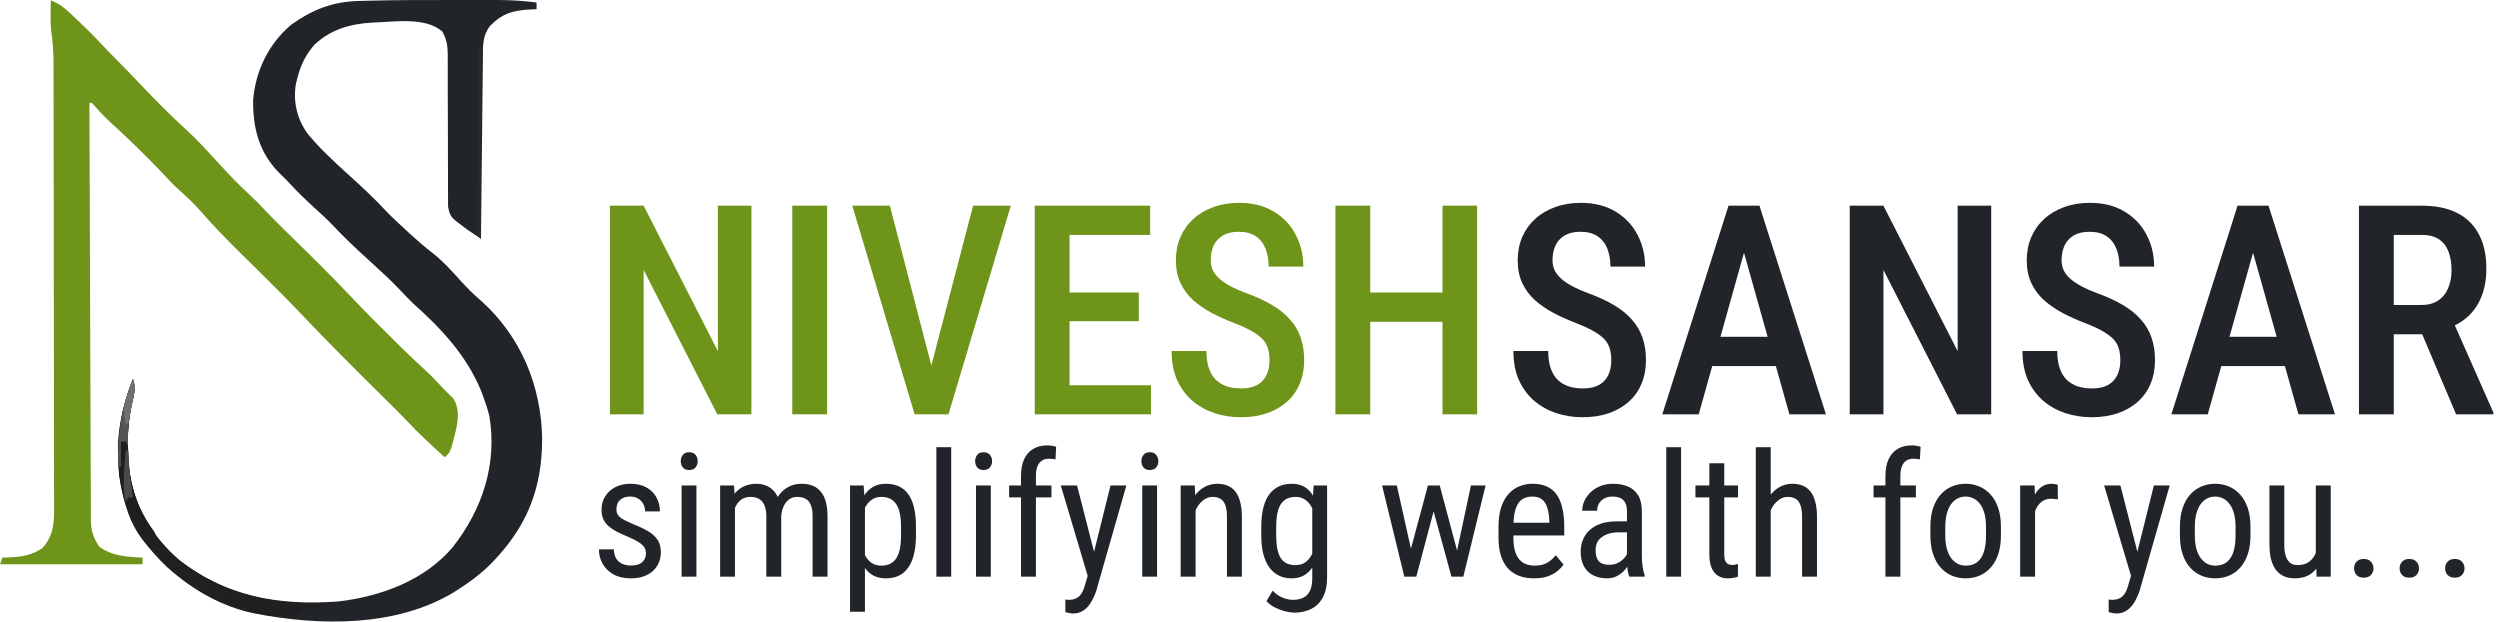 <svg width="724" height="180" viewBox="0 0 724 180" fill="none" xmlns="http://www.w3.org/2000/svg">
<path d="M129.399 0.006C131.888 0.009 134.377 0.006 136.866 0.001C138.468 0.002 140.07 0.003 141.673 0.004C142.774 0.002 142.774 0.002 143.898 0C147.796 0.011 151.537 0.201 155.393 0.735C155.393 1.374 155.393 2.013 155.393 2.672C154.632 2.697 154.632 2.697 153.856 2.722C148.55 3.009 145.535 3.813 141.875 7.554C139.697 10.456 139.876 13.218 139.85 16.617C139.843 17.184 139.836 17.751 139.829 18.335C139.807 20.211 139.79 22.086 139.772 23.962C139.758 25.262 139.743 26.562 139.728 27.861C139.69 31.284 139.655 34.706 139.621 38.129C139.586 41.621 139.547 45.113 139.508 48.605C139.433 55.457 139.362 62.31 139.294 69.162C138.431 68.588 137.571 68.008 136.713 67.427C136.234 67.105 135.754 66.783 135.261 66.452C130.338 62.799 130.338 62.799 129.756 59.808C129.738 58.933 129.739 58.058 129.755 57.183C129.747 56.463 129.747 56.463 129.739 55.728C129.726 54.148 129.738 52.567 129.749 50.986C129.743 49.884 129.736 48.782 129.727 47.68C129.707 44.782 129.706 41.884 129.711 38.986C129.716 34.347 129.694 29.709 129.667 25.071C129.661 23.452 129.665 21.834 129.67 20.216C129.667 19.222 129.665 18.227 129.662 17.233C129.668 16.561 129.668 16.561 129.674 15.875C129.657 13.344 129.358 11.386 128.094 9.127C123.064 4.798 114.152 6.349 107.795 6.545C101.247 6.934 95.824 8.535 91.103 12.907C88.489 15.874 87.024 18.976 86.096 22.684C85.909 23.43 85.909 23.43 85.719 24.192C84.791 29.378 86.032 34.677 89.311 39.001C92.814 43.16 96.756 46.85 100.839 50.522C104.545 53.871 108.168 57.217 111.545 60.85C113.453 62.86 115.496 64.74 117.551 66.621C117.981 67.017 118.411 67.413 118.854 67.821C120.964 69.752 123.086 71.614 125.382 73.358C128.412 75.715 130.864 78.519 133.399 81.315C135.266 83.367 137.138 85.274 139.294 87.076C151.011 97.565 156.686 111.945 156.998 126.716C157.108 141.821 152.357 153.427 141.029 164.389C138.543 166.691 135.888 168.666 132.994 170.512C132.467 170.853 131.94 171.194 131.397 171.546C114.533 181.655 92.541 181.338 73.497 177.613C60.519 174.97 48.756 166.219 41.298 156.31C33.612 145.044 32.886 130.701 35.791 118.009C36.513 115.197 37.399 112.536 38.498 109.831C39.416 112.371 38.757 114.345 38.192 116.892C37.247 121.494 36.829 125.796 37.099 130.489C37.12 131.211 37.142 131.933 37.164 132.677C37.714 144.186 42.655 154.173 51.798 162.12C65.418 172.764 80.624 175.442 97.944 174.186C110.546 172.725 123.086 167.941 131.081 158.49C139.817 147.4 143.985 134.251 141.741 120.596C141.266 118.68 140.684 116.855 139.994 114.996C139.764 114.376 139.534 113.756 139.297 113.117C135.176 103.138 128.027 95.338 119.777 87.999C118.49 86.778 117.293 85.528 116.091 84.237C113.139 81.103 109.952 78.206 106.745 75.295C103.125 72.009 99.603 68.709 96.294 65.154C94.724 63.502 93.05 61.983 91.346 60.448C88.691 58.032 86.135 55.574 83.728 52.946C82.958 52.121 82.158 51.319 81.333 50.54C75.068 44.502 73.219 37.173 73.303 29.03C73.954 20.733 77.641 12.843 84.314 7.163C90.512 2.771 96.351 0.417 104.186 0.274C105.174 0.244 105.174 0.244 106.183 0.214C113.919 0.008 121.66 -0.007 129.399 0.006Z" fill="#212529"/>
<path d="M14.699 0.09C17.556 1.134 19.463 3.022 21.568 5.012C21.942 5.362 22.317 5.712 22.702 6.072C25.073 8.304 27.359 10.585 29.557 12.963C31.104 14.618 32.7 16.229 34.298 17.842C36.276 19.842 38.241 21.847 40.161 23.894C44.531 28.526 49.021 33.103 53.766 37.41C57.024 40.371 59.945 43.596 62.901 46.811C67.769 52.116 67.769 52.116 73.016 57.1C74.223 58.213 75.335 59.37 76.447 60.564C79.062 63.338 81.778 66.013 84.521 68.678C90.345 74.362 96.133 80.069 101.698 85.972C105.878 90.391 110.188 94.696 114.532 98.978C114.967 99.408 115.402 99.837 115.85 100.279C118.361 102.747 120.92 105.16 123.523 107.544C125.235 109.135 126.817 110.814 128.39 112.522C129.282 113.478 130.233 114.386 131.2 115.278C134.004 119.519 131.926 124.855 130.79 129.377C130.194 131.134 130.194 131.134 128.794 132.425C124.948 128.936 121.143 125.458 117.636 121.673C115.629 119.566 113.549 117.526 111.47 115.48C107.18 111.256 102.924 107.006 98.695 102.731C98.082 102.111 97.468 101.492 96.836 100.854C93.863 97.848 90.918 94.824 88.021 91.756C84.009 87.528 79.888 83.394 75.728 79.289C75.309 78.876 74.891 78.463 74.46 78.038C72 75.611 72 75.611 69.537 73.187C65.333 69.052 61.308 64.866 57.458 60.443C55.662 58.464 53.719 56.677 51.716 54.88C50.023 53.326 48.482 51.673 46.922 50.006C42.016 44.838 36.895 39.877 31.591 35.057C29.802 33.38 28.21 31.606 26.599 29.785C26.368 29.785 26.137 29.785 25.899 29.785C25.941 45.962 25.995 62.14 26.064 78.317C26.095 85.829 26.123 93.34 26.141 100.851C26.157 107.398 26.181 113.944 26.213 120.491C26.23 123.957 26.243 127.424 26.247 130.891C26.251 134.154 26.265 137.416 26.287 140.679C26.293 141.877 26.296 143.074 26.294 144.272C26.293 145.907 26.305 147.542 26.32 149.178C26.316 149.651 26.313 150.125 26.309 150.613C26.355 153.624 26.997 155.68 28.699 158.247C32.254 161.011 36.825 161.305 41.298 161.475C41.298 162.114 41.298 162.753 41.298 163.411C27.67 163.411 14.041 163.411 0 163.411C0.231 162.772 0.462 162.133 0.7 161.475C1.199 161.465 1.698 161.456 2.212 161.447C6.175 161.265 9.056 160.891 12.293 158.726C15.408 155.245 15.703 151.602 15.656 147.285C15.659 146.716 15.661 146.146 15.664 145.56C15.669 143.661 15.659 141.761 15.649 139.862C15.649 138.497 15.651 137.132 15.653 135.767C15.657 132.064 15.647 128.362 15.635 124.659C15.625 120.782 15.626 116.904 15.625 113.026C15.622 106.513 15.612 100 15.596 93.487C15.576 85.135 15.569 76.782 15.566 68.43C15.563 61.242 15.554 54.054 15.544 46.865C15.541 44.559 15.539 42.252 15.537 39.945C15.534 36.316 15.527 32.686 15.517 29.057C15.514 27.727 15.512 26.397 15.511 25.067C15.51 23.247 15.504 21.428 15.498 19.608C15.498 19.085 15.499 18.563 15.499 18.024C15.483 15.022 15.266 12.098 14.856 9.119C14.631 7.276 14.633 5.453 14.656 3.6C14.662 2.933 14.668 2.267 14.675 1.58C14.683 1.088 14.691 0.597 14.699 0.09Z" fill="#6E9419"/>
<path d="M38.499 109.831C39.417 112.371 38.757 114.345 38.192 116.892C37.248 121.493 36.83 125.796 37.099 130.488C37.12 131.211 37.142 131.933 37.164 132.677C37.714 144.186 42.655 154.172 51.798 162.12C61.826 169.956 72.846 173.778 85.834 174.506C86.67 174.559 87.507 174.612 88.369 174.666C90.411 174.794 92.453 174.915 94.496 175.03C94.496 175.244 94.496 175.457 94.496 175.676C93.106 175.823 91.716 175.97 90.326 176.117C88.761 176.303 88.761 176.303 86.796 176.967C86.45 177.926 86.45 177.926 86.097 178.904C71.386 178.671 59.074 173.63 48.421 164.235C37.943 154.121 34.03 142.294 34.143 128.463C34.542 122.077 36.065 115.817 38.499 109.831Z" fill="#201F21"/>
<path d="M38.498 109.831C39.416 112.371 38.757 114.345 38.192 116.892C37.247 121.493 36.829 125.796 37.098 130.488C37.12 131.211 37.142 131.933 37.164 132.677C37.551 140.787 39.711 147.221 44.661 153.95C45.498 155.664 45.498 155.664 44.935 157.5C44.521 158.189 44.521 158.189 44.098 158.892C37.695 154.08 35.684 144.758 34.474 137.549C33.807 127.861 34.788 118.956 38.498 109.831Z" fill="#201E20"/>
<path d="M138.594 13.646C138.825 13.646 139.056 13.646 139.294 13.646C139.294 31.966 139.294 50.286 139.294 69.162C138.601 68.523 137.908 67.884 137.194 67.225C137.54 66.906 137.54 66.906 137.894 66.58C137.981 64.93 138.024 63.298 138.038 61.647C138.044 61.131 138.051 60.614 138.059 60.082C138.081 58.367 138.098 56.652 138.115 54.937C138.13 53.751 138.144 52.566 138.159 51.38C138.198 48.252 138.233 45.125 138.266 41.997C138.301 38.808 138.34 35.619 138.379 32.43C138.455 26.169 138.526 19.907 138.594 13.646Z" fill="#29282C"/>
<path d="M38.498 109.831C39.422 112.388 38.757 114.405 38.192 116.972C37.33 121.121 36.879 124.958 37.098 129.197C36.867 128.771 36.636 128.345 36.398 127.906C35.936 127.906 35.474 127.906 34.998 127.906C34.998 130.249 34.998 132.593 34.998 135.007C34.767 135.007 34.536 135.007 34.298 135.007C33.897 126.241 35.146 118.076 38.498 109.831Z" fill="#555355"/>
<path d="M36.398 130.488C36.629 130.488 36.86 130.488 37.098 130.488C37.141 131.088 37.183 131.688 37.227 132.306C37.655 138.197 37.655 138.197 38.498 144.045C38.036 144.045 37.574 144.045 37.098 144.045C36.867 144.471 36.636 144.897 36.398 145.336C35.741 141.917 35.706 138.824 36.005 135.37C36.041 134.898 36.078 134.426 36.115 133.939C36.205 132.789 36.301 131.638 36.398 130.488Z" fill="#4B494A"/>
<path d="M38.498 109.831C39.209 111.798 39.205 112.406 38.807 114.357C38.71 114.846 38.613 115.335 38.513 115.839C38.407 116.346 38.301 116.853 38.192 117.376C38.089 117.89 37.986 118.405 37.879 118.935C37.623 120.205 37.362 121.474 37.098 122.742C36.867 122.742 36.636 122.742 36.398 122.742C34.994 118.102 36.818 114.253 38.498 109.831Z" fill="#707072"/>
<path d="M39.198 107.249C39.898 109.831 39.898 109.831 39.898 109.831L39.198 107.249Z" fill="#A2A2A2"/>
<path d="M217.609 59.57V120H207.731L186.398 78.164V120H176.645V59.57H186.398L207.897 101.697V59.57H217.609ZM239.523 59.57V120H229.438V59.57H239.523ZM268.949 108.794L281.815 59.57H292.731L274.677 120H267.206L268.949 108.794ZM257.702 59.57L270.485 108.794L272.353 120H264.882L246.828 59.57H257.702ZM333.322 111.575V120H307.091V111.575H333.322ZM309.748 59.57V120H299.662V59.57H309.748ZM329.794 84.722V93.022H307.091V84.722H329.794ZM333.073 59.57V68.037H307.091V59.57H333.073ZM367.646 104.395C367.646 103.149 367.507 102.043 367.23 101.074C366.981 100.078 366.497 99.179 365.778 98.376C365.058 97.574 364.035 96.785 362.707 96.011C361.406 95.236 359.718 94.447 357.643 93.645C355.264 92.732 353.036 91.736 350.961 90.657C348.913 89.55 347.101 88.305 345.524 86.921C343.974 85.51 342.757 83.864 341.872 81.982C340.986 80.101 340.543 77.915 340.543 75.425C340.543 72.962 340.972 70.721 341.83 68.701C342.715 66.654 343.961 64.897 345.565 63.43C347.198 61.936 349.135 60.788 351.376 59.985C353.617 59.155 356.094 58.74 358.805 58.74C362.707 58.74 366.041 59.57 368.808 61.23C371.602 62.891 373.733 65.118 375.199 67.913C376.693 70.707 377.44 73.806 377.44 77.21H367.396C367.396 75.245 367.092 73.502 366.483 71.98C365.875 70.458 364.934 69.268 363.661 68.411C362.388 67.553 360.742 67.124 358.722 67.124C356.868 67.124 355.333 67.484 354.115 68.203C352.925 68.922 352.04 69.905 351.459 71.15C350.906 72.395 350.629 73.82 350.629 75.425C350.629 76.532 350.864 77.541 351.334 78.455C351.805 79.34 352.483 80.156 353.368 80.903C354.254 81.65 355.333 82.356 356.605 83.02C357.878 83.684 359.345 84.32 361.005 84.929C363.827 85.953 366.29 87.087 368.393 88.332C370.495 89.578 372.225 90.975 373.581 92.524C374.964 94.046 375.988 95.776 376.652 97.712C377.344 99.649 377.689 101.849 377.689 104.312C377.689 106.802 377.261 109.071 376.403 111.118C375.573 113.138 374.355 114.867 372.75 116.306C371.146 117.745 369.209 118.866 366.94 119.668C364.671 120.443 362.125 120.83 359.303 120.83C356.702 120.83 354.198 120.443 351.791 119.668C349.411 118.893 347.281 117.717 345.399 116.14C343.518 114.535 342.024 112.529 340.917 110.122C339.838 107.715 339.298 104.893 339.298 101.655H349.384C349.384 103.592 349.619 105.252 350.089 106.636C350.56 107.992 351.238 109.112 352.123 109.998C353.036 110.855 354.101 111.492 355.319 111.907C356.564 112.294 357.947 112.488 359.469 112.488C361.351 112.488 362.886 112.156 364.076 111.492C365.294 110.8 366.193 109.845 366.774 108.628C367.355 107.41 367.646 105.999 367.646 104.395ZM419.899 84.722V93.189H394.457V84.722H419.899ZM396.823 59.57V120H386.737V59.57H396.823ZM427.785 59.57V120H417.741V59.57H427.785Z" fill="#6E9419"/>
<path d="M187.064 160.237C187.064 159.57 186.902 158.984 186.576 158.479C186.251 157.975 185.714 157.487 184.965 157.015C184.232 156.543 183.24 156.038 181.986 155.501C180.766 154.996 179.667 154.5 178.69 154.012C177.73 153.507 176.916 152.962 176.249 152.376C175.582 151.79 175.069 151.115 174.711 150.35C174.369 149.568 174.198 148.649 174.198 147.591C174.198 146.533 174.394 145.556 174.784 144.661C175.191 143.75 175.761 142.952 176.493 142.269C177.226 141.585 178.104 141.056 179.13 140.682C180.155 140.291 181.303 140.096 182.572 140.096C184.379 140.096 185.917 140.446 187.187 141.146C188.456 141.845 189.424 142.806 190.092 144.026C190.775 145.231 191.117 146.59 191.117 148.104H186.82C186.82 147.371 186.658 146.679 186.332 146.028C186.007 145.377 185.526 144.848 184.892 144.441C184.257 144.018 183.484 143.807 182.572 143.807C181.612 143.807 180.831 143.978 180.229 144.319C179.626 144.661 179.187 145.109 178.91 145.662C178.65 146.199 178.52 146.793 178.52 147.444C178.52 147.933 178.585 148.356 178.715 148.714C178.861 149.056 179.105 149.381 179.447 149.69C179.789 149.983 180.253 150.293 180.839 150.618C181.441 150.927 182.206 151.285 183.134 151.692C184.924 152.392 186.43 153.1 187.65 153.816C188.871 154.533 189.799 155.371 190.434 156.331C191.068 157.291 191.386 158.479 191.386 159.896C191.386 161.051 191.174 162.101 190.751 163.045C190.344 163.973 189.758 164.77 188.993 165.438C188.228 166.105 187.309 166.618 186.234 166.976C185.176 167.317 183.988 167.488 182.67 167.488C180.684 167.488 179 167.098 177.616 166.316C176.249 165.519 175.207 164.485 174.491 163.216C173.791 161.93 173.441 160.555 173.441 159.09H177.763C177.812 160.327 178.088 161.287 178.593 161.971C179.114 162.654 179.74 163.126 180.473 163.387C181.205 163.647 181.938 163.777 182.67 163.777C183.63 163.777 184.436 163.639 185.087 163.362C185.738 163.069 186.226 162.654 186.552 162.117C186.894 161.58 187.064 160.953 187.064 160.237ZM201.688 140.584V167H197.392V140.584H201.688ZM197.147 133.577C197.147 132.845 197.351 132.226 197.758 131.722C198.165 131.217 198.775 130.965 199.589 130.965C200.403 130.965 201.013 131.217 201.42 131.722C201.843 132.226 202.055 132.845 202.055 133.577C202.055 134.277 201.843 134.879 201.42 135.384C201.013 135.872 200.403 136.116 199.589 136.116C198.775 136.116 198.165 135.872 197.758 135.384C197.351 134.879 197.147 134.277 197.147 133.577ZM212.846 145.833V167H208.549V140.584H212.602L212.846 145.833ZM211.967 152.791L209.965 152.718C209.949 150.911 210.128 149.243 210.502 147.713C210.876 146.167 211.438 144.824 212.187 143.685C212.951 142.545 213.904 141.666 215.043 141.048C216.199 140.413 217.541 140.096 219.071 140.096C220.08 140.096 221.016 140.275 221.879 140.633C222.758 140.975 223.523 141.52 224.174 142.269C224.825 143.017 225.329 143.978 225.688 145.149C226.062 146.321 226.249 147.737 226.249 149.397V167H221.928V149.617C221.928 148.234 221.741 147.127 221.366 146.297C221.008 145.467 220.495 144.865 219.828 144.49C219.161 144.1 218.363 143.904 217.436 143.904C216.378 143.904 215.491 144.14 214.774 144.612C214.075 145.084 213.513 145.735 213.09 146.565C212.683 147.396 212.39 148.348 212.211 149.422C212.048 150.48 211.967 151.603 211.967 152.791ZM226.2 150.301L223.319 151.229C223.303 149.78 223.482 148.388 223.856 147.054C224.231 145.719 224.784 144.531 225.517 143.489C226.265 142.448 227.193 141.626 228.3 141.023C229.407 140.405 230.692 140.096 232.157 140.096C233.362 140.096 234.428 140.283 235.355 140.657C236.283 141.032 237.064 141.609 237.699 142.391C238.35 143.156 238.839 144.14 239.164 145.345C239.49 146.549 239.652 147.981 239.652 149.642V167H235.331V149.593C235.331 148.112 235.144 146.964 234.77 146.15C234.411 145.32 233.899 144.743 233.231 144.417C232.564 144.075 231.767 143.904 230.839 143.904C230.09 143.904 229.423 144.075 228.837 144.417C228.267 144.759 227.787 145.231 227.396 145.833C227.006 146.419 226.705 147.094 226.493 147.859C226.298 148.624 226.2 149.438 226.2 150.301ZM250.492 145.662V177.156H246.171V140.584H250.102L250.492 145.662ZM265.263 152.596V155.062C265.263 157.145 265.067 158.968 264.677 160.53C264.302 162.076 263.741 163.37 262.992 164.412C262.26 165.438 261.356 166.211 260.282 166.731C259.208 167.236 257.979 167.488 256.596 167.488C255.212 167.488 254.008 167.228 252.982 166.707C251.973 166.17 251.119 165.397 250.419 164.388C249.735 163.379 249.19 162.166 248.783 160.75C248.393 159.318 248.124 157.715 247.978 155.94V152.181C248.124 150.309 248.393 148.632 248.783 147.151C249.174 145.654 249.711 144.384 250.395 143.343C251.094 142.285 251.949 141.479 252.958 140.926C253.983 140.372 255.18 140.096 256.547 140.096C257.963 140.096 259.208 140.34 260.282 140.828C261.373 141.316 262.284 142.073 263.017 143.099C263.765 144.108 264.327 145.402 264.701 146.98C265.076 148.543 265.263 150.415 265.263 152.596ZM260.941 155.062V152.596C260.941 151.131 260.827 149.853 260.6 148.763C260.388 147.672 260.046 146.769 259.574 146.053C259.102 145.337 258.508 144.799 257.792 144.441C257.076 144.083 256.213 143.904 255.204 143.904C254.341 143.904 253.576 144.083 252.909 144.441C252.258 144.799 251.697 145.288 251.225 145.906C250.753 146.508 250.362 147.2 250.053 147.981C249.743 148.746 249.516 149.544 249.369 150.374V157.771C249.646 158.813 250.012 159.798 250.468 160.726C250.924 161.637 251.534 162.378 252.299 162.947C253.08 163.517 254.065 163.802 255.253 163.802C256.246 163.802 257.1 163.623 257.816 163.265C258.533 162.907 259.118 162.369 259.574 161.653C260.046 160.921 260.388 160.009 260.6 158.919C260.827 157.812 260.941 156.526 260.941 155.062ZM275.468 129.5V167H271.171V129.5H275.468ZM286.942 140.584V167H282.646V140.584H286.942ZM282.401 133.577C282.401 132.845 282.605 132.226 283.012 131.722C283.419 131.217 284.029 130.965 284.843 130.965C285.657 130.965 286.267 131.217 286.674 131.722C287.097 132.226 287.309 132.845 287.309 133.577C287.309 134.277 287.097 134.879 286.674 135.384C286.267 135.872 285.657 136.116 284.843 136.116C284.029 136.116 283.419 135.872 283.012 135.384C282.605 134.879 282.401 134.277 282.401 133.577ZM300.004 167H295.683V137.801C295.683 135.896 295.984 134.293 296.586 132.991C297.204 131.673 298.075 130.68 299.198 130.013C300.338 129.329 301.688 128.987 303.251 128.987C303.69 128.987 304.13 129.02 304.569 129.085C305.025 129.15 305.456 129.248 305.863 129.378L305.668 133.064C305.408 132.983 305.09 132.926 304.716 132.894C304.358 132.861 304.016 132.845 303.69 132.845C302.909 132.845 302.242 133.04 301.688 133.431C301.135 133.805 300.712 134.358 300.419 135.091C300.142 135.823 300.004 136.727 300.004 137.801V167ZM304.496 140.584V144.051H292.24V140.584H304.496ZM315.727 164.266L321.61 140.584H326.2L317.484 171.077C317.273 171.728 316.988 172.428 316.63 173.177C316.288 173.942 315.849 174.666 315.312 175.35C314.774 176.033 314.132 176.587 313.383 177.01C312.634 177.449 311.755 177.669 310.746 177.669C310.437 177.669 310.038 177.62 309.55 177.522C309.078 177.425 308.736 177.343 308.524 177.278V173.616C308.622 173.632 308.777 173.649 308.988 173.665C309.2 173.698 309.354 173.714 309.452 173.714C310.299 173.714 311.015 173.576 311.601 173.299C312.203 173.038 312.715 172.591 313.139 171.956C313.562 171.338 313.92 170.483 314.213 169.393L315.727 164.266ZM311.918 140.584L317.167 161.092L318.29 165.853L315.214 167.513L307.206 140.584H311.918ZM335.087 140.584V167H330.79V140.584H335.087ZM330.546 133.577C330.546 132.845 330.749 132.226 331.156 131.722C331.563 131.217 332.174 130.965 332.987 130.965C333.801 130.965 334.411 131.217 334.818 131.722C335.242 132.226 335.453 132.845 335.453 133.577C335.453 134.277 335.242 134.879 334.818 135.384C334.411 135.872 333.801 136.116 332.987 136.116C332.174 136.116 331.563 135.872 331.156 135.384C330.749 134.879 330.546 134.277 330.546 133.577ZM346.244 146.224V167H341.923V140.584H346L346.244 146.224ZM345.194 152.791L343.437 152.718C343.42 150.911 343.624 149.243 344.047 147.713C344.486 146.167 345.105 144.824 345.902 143.685C346.716 142.545 347.685 141.666 348.808 141.048C349.931 140.413 351.176 140.096 352.543 140.096C353.617 140.096 354.594 140.275 355.473 140.633C356.352 140.975 357.1 141.528 357.719 142.293C358.337 143.058 358.809 144.051 359.135 145.271C359.477 146.476 359.647 147.949 359.647 149.69V167H355.326V149.642C355.326 148.258 355.172 147.151 354.862 146.321C354.569 145.475 354.114 144.865 353.495 144.49C352.893 144.1 352.128 143.904 351.2 143.904C350.354 143.904 349.564 144.14 348.832 144.612C348.1 145.084 347.457 145.735 346.903 146.565C346.366 147.396 345.943 148.348 345.634 149.422C345.341 150.48 345.194 151.603 345.194 152.791ZM380.448 140.584H384.33V167.22C384.33 169.547 383.923 171.468 383.109 172.981C382.312 174.495 381.197 175.61 379.765 176.326C378.332 177.059 376.68 177.425 374.809 177.425C374.141 177.425 373.303 177.303 372.294 177.059C371.285 176.814 370.276 176.44 369.267 175.936C368.257 175.447 367.427 174.829 366.776 174.08L368.559 171.077C369.486 172.021 370.471 172.697 371.513 173.104C372.554 173.51 373.547 173.714 374.491 173.714C375.614 173.714 376.591 173.51 377.421 173.104C378.251 172.697 378.894 172.029 379.35 171.102C379.805 170.19 380.033 168.969 380.033 167.439V146.395L380.448 140.584ZM365.263 155.062V152.596C365.263 150.415 365.466 148.543 365.873 146.98C366.28 145.402 366.866 144.108 367.631 143.099C368.412 142.073 369.348 141.316 370.438 140.828C371.529 140.34 372.75 140.096 374.101 140.096C375.468 140.096 376.648 140.372 377.641 140.926C378.633 141.479 379.455 142.285 380.106 143.343C380.774 144.384 381.295 145.654 381.669 147.151C382.06 148.632 382.328 150.309 382.475 152.181V155.477C382.328 157.332 382.06 159 381.669 160.481C381.295 161.963 380.766 163.224 380.082 164.266C379.415 165.307 378.585 166.105 377.592 166.658C376.599 167.212 375.419 167.488 374.052 167.488C372.717 167.488 371.513 167.236 370.438 166.731C369.364 166.211 368.437 165.438 367.655 164.412C366.89 163.37 366.296 162.076 365.873 160.53C365.466 158.968 365.263 157.145 365.263 155.062ZM369.584 152.596V155.062C369.584 156.526 369.69 157.804 369.901 158.895C370.113 159.969 370.438 160.864 370.878 161.58C371.334 162.28 371.911 162.801 372.611 163.143C373.327 163.484 374.182 163.655 375.175 163.655C376.379 163.655 377.364 163.362 378.129 162.776C378.894 162.19 379.504 161.417 379.96 160.457C380.432 159.48 380.806 158.431 381.083 157.308V150.374C380.92 149.544 380.684 148.746 380.375 147.981C380.082 147.2 379.7 146.508 379.228 145.906C378.756 145.288 378.186 144.799 377.519 144.441C376.868 144.083 376.103 143.904 375.224 143.904C374.231 143.904 373.376 144.083 372.66 144.441C371.944 144.799 371.358 145.337 370.902 146.053C370.447 146.769 370.113 147.672 369.901 148.763C369.69 149.853 369.584 151.131 369.584 152.596ZM407.694 162.312L413.529 140.584H416.337L416.02 144.905L410.16 167H407.45L407.694 162.312ZM404.521 140.584L409.428 162.557L409.55 167H406.693L400.248 140.584H404.521ZM421.342 162.386L425.98 140.584H430.229L423.783 167H420.976L421.342 162.386ZM416.947 140.584L422.636 161.946L423.026 167H420.341L414.286 144.856L413.969 140.584H416.947ZM444.242 167.488C442.663 167.488 441.239 167.252 439.97 166.78C438.7 166.308 437.618 165.592 436.723 164.632C435.827 163.655 435.144 162.426 434.672 160.945C434.2 159.464 433.964 157.715 433.964 155.696V152.718C433.964 150.39 434.232 148.421 434.77 146.81C435.323 145.198 436.063 143.904 436.991 142.928C437.919 141.935 438.969 141.219 440.141 140.779C441.312 140.324 442.517 140.096 443.754 140.096C445.414 140.096 446.83 140.364 448.002 140.901C449.174 141.438 450.126 142.236 450.858 143.294C451.591 144.352 452.128 145.654 452.47 147.2C452.828 148.746 453.007 150.529 453.007 152.547V155.062H436.503V151.375H448.686V150.765C448.62 149.397 448.433 148.193 448.124 147.151C447.831 146.11 447.343 145.296 446.659 144.71C445.976 144.108 445.007 143.807 443.754 143.807C442.956 143.807 442.216 143.945 441.532 144.222C440.865 144.482 440.287 144.946 439.799 145.613C439.327 146.264 438.952 147.168 438.676 148.323C438.415 149.479 438.285 150.944 438.285 152.718V155.696C438.285 157.112 438.415 158.333 438.676 159.358C438.952 160.368 439.351 161.206 439.872 161.873C440.409 162.524 441.06 163.012 441.825 163.338C442.606 163.647 443.493 163.802 444.486 163.802C445.935 163.802 447.131 163.525 448.075 162.972C449.019 162.402 449.841 161.678 450.541 160.799L452.812 163.509C452.34 164.176 451.721 164.819 450.956 165.438C450.207 166.04 449.28 166.536 448.173 166.927C447.082 167.301 445.772 167.488 444.242 167.488ZM471.171 162.483V148.152C471.171 147.111 471.008 146.272 470.683 145.638C470.373 145.003 469.901 144.539 469.267 144.246C468.648 143.953 467.867 143.807 466.923 143.807C466.011 143.807 465.222 143.994 464.555 144.368C463.904 144.743 463.399 145.239 463.041 145.857C462.699 146.476 462.528 147.16 462.528 147.908H458.207C458.207 146.964 458.41 146.028 458.817 145.101C459.241 144.173 459.843 143.335 460.624 142.586C461.405 141.821 462.341 141.219 463.432 140.779C464.538 140.324 465.775 140.096 467.143 140.096C468.77 140.096 470.211 140.364 471.464 140.901C472.717 141.422 473.702 142.277 474.418 143.465C475.134 144.653 475.492 146.232 475.492 148.201V161.238C475.492 162.117 475.557 163.053 475.688 164.046C475.834 165.039 476.037 165.893 476.298 166.609V167H471.83C471.618 166.479 471.456 165.787 471.342 164.925C471.228 164.046 471.171 163.232 471.171 162.483ZM471.854 150.984L471.903 154.158H468.9C467.875 154.158 466.939 154.272 466.093 154.5C465.263 154.728 464.547 155.062 463.944 155.501C463.342 155.924 462.878 156.453 462.553 157.088C462.243 157.723 462.089 158.447 462.089 159.261C462.089 160.319 462.235 161.165 462.528 161.8C462.821 162.418 463.261 162.866 463.847 163.143C464.433 163.419 465.173 163.558 466.068 163.558C467.159 163.558 468.119 163.305 468.949 162.801C469.779 162.296 470.422 161.686 470.878 160.97C471.35 160.254 471.57 159.586 471.537 158.968L472.489 160.994C472.424 161.629 472.213 162.321 471.854 163.069C471.513 163.802 471.033 164.51 470.414 165.193C469.796 165.861 469.063 166.414 468.217 166.854C467.387 167.277 466.451 167.488 465.409 167.488C463.879 167.488 462.536 167.195 461.381 166.609C460.242 166.023 459.354 165.161 458.72 164.021C458.085 162.882 457.768 161.474 457.768 159.798C457.768 158.528 457.987 157.356 458.427 156.282C458.866 155.208 459.517 154.28 460.38 153.499C461.243 152.701 462.325 152.083 463.627 151.644C464.945 151.204 466.467 150.984 468.192 150.984H471.854ZM486.845 129.5V167H482.548V129.5H486.845ZM503.324 140.584V144.051H490.995V140.584H503.324ZM495.023 134.163H499.345V160.457C499.345 161.352 499.451 162.028 499.662 162.483C499.89 162.939 500.175 163.24 500.517 163.387C500.858 163.533 501.225 163.606 501.615 163.606C501.908 163.606 502.234 163.574 502.592 163.509C502.95 163.427 503.194 163.362 503.324 163.313L503.3 167C503.007 167.114 502.616 167.22 502.128 167.317C501.64 167.431 501.021 167.488 500.272 167.488C499.345 167.488 498.482 167.269 497.685 166.829C496.887 166.39 496.244 165.657 495.756 164.632C495.268 163.59 495.023 162.19 495.023 160.433V134.163ZM512.797 129.5V167H508.476V129.5H512.797ZM511.747 152.791L509.989 152.718C509.973 150.911 510.176 149.243 510.6 147.713C511.039 146.167 511.658 144.824 512.455 143.685C513.269 142.545 514.237 141.666 515.36 141.048C516.483 140.413 517.729 140.096 519.096 140.096C520.17 140.096 521.146 140.275 522.025 140.633C522.904 140.975 523.653 141.528 524.271 142.293C524.89 143.058 525.362 144.051 525.688 145.271C526.029 146.476 526.2 147.949 526.2 149.69V167H521.879V149.642C521.879 148.258 521.724 147.151 521.415 146.321C521.122 145.475 520.666 144.865 520.048 144.49C519.446 144.1 518.681 143.904 517.753 143.904C516.907 143.904 516.117 144.14 515.385 144.612C514.652 145.084 514.009 145.735 513.456 146.565C512.919 147.396 512.496 148.348 512.187 149.422C511.894 150.48 511.747 151.603 511.747 152.791ZM550.346 167H546.024V137.801C546.024 135.896 546.326 134.293 546.928 132.991C547.546 131.673 548.417 130.68 549.54 130.013C550.679 129.329 552.03 128.987 553.593 128.987C554.032 128.987 554.472 129.02 554.911 129.085C555.367 129.15 555.798 129.248 556.205 129.378L556.01 133.064C555.749 132.983 555.432 132.926 555.058 132.894C554.7 132.861 554.358 132.845 554.032 132.845C553.251 132.845 552.584 133.04 552.03 133.431C551.477 133.805 551.054 134.358 550.761 135.091C550.484 135.823 550.346 136.727 550.346 137.801V167ZM554.838 140.584V144.051H542.582V140.584H554.838ZM559.037 155.062V152.547C559.037 150.496 559.298 148.698 559.818 147.151C560.339 145.589 561.063 144.287 561.991 143.245C562.919 142.203 564.001 141.422 565.238 140.901C566.475 140.364 567.802 140.096 569.218 140.096C570.666 140.096 572.009 140.364 573.246 140.901C574.483 141.422 575.565 142.203 576.493 143.245C577.437 144.287 578.17 145.589 578.69 147.151C579.211 148.698 579.472 150.496 579.472 152.547V155.062C579.472 157.112 579.211 158.919 578.69 160.481C578.17 162.028 577.445 163.322 576.518 164.363C575.59 165.405 574.507 166.186 573.271 166.707C572.034 167.228 570.699 167.488 569.267 167.488C567.834 167.488 566.5 167.228 565.263 166.707C564.026 166.186 562.935 165.405 561.991 164.363C561.063 163.322 560.339 162.028 559.818 160.481C559.298 158.919 559.037 157.112 559.037 155.062ZM563.358 152.547V155.062C563.358 156.51 563.505 157.78 563.798 158.87C564.091 159.961 564.506 160.872 565.043 161.604C565.58 162.337 566.207 162.89 566.923 163.265C567.639 163.623 568.42 163.802 569.267 163.802C570.243 163.802 571.098 163.623 571.83 163.265C572.579 162.89 573.197 162.337 573.686 161.604C574.174 160.872 574.54 159.961 574.784 158.87C575.028 157.78 575.15 156.51 575.15 155.062V152.547C575.15 151.098 575.004 149.837 574.711 148.763C574.418 147.672 574.003 146.761 573.466 146.028C572.929 145.28 572.294 144.726 571.562 144.368C570.845 143.994 570.064 143.807 569.218 143.807C568.388 143.807 567.615 143.994 566.898 144.368C566.182 144.726 565.556 145.28 565.019 146.028C564.498 146.761 564.091 147.672 563.798 148.763C563.505 149.837 563.358 151.098 563.358 152.547ZM589.359 144.734V167H585.038V140.584H589.213L589.359 144.734ZM595.927 140.438L595.951 144.637C595.593 144.555 595.268 144.507 594.975 144.49C594.698 144.458 594.372 144.441 593.998 144.441C593.184 144.441 592.468 144.604 591.85 144.93C591.247 145.255 590.727 145.711 590.287 146.297C589.848 146.883 589.498 147.583 589.237 148.396C588.977 149.194 588.798 150.073 588.7 151.033L587.577 151.766C587.577 150.171 587.699 148.673 587.943 147.273C588.204 145.874 588.603 144.637 589.14 143.562C589.677 142.472 590.36 141.626 591.19 141.023C592.037 140.405 593.046 140.096 594.218 140.096C594.478 140.096 594.796 140.136 595.17 140.218C595.561 140.283 595.813 140.356 595.927 140.438ZM617.875 164.266L623.759 140.584H628.349L619.633 171.077C619.421 171.728 619.136 172.428 618.778 173.177C618.437 173.942 617.997 174.666 617.46 175.35C616.923 176.033 616.28 176.587 615.531 177.01C614.783 177.449 613.904 177.669 612.895 177.669C612.585 177.669 612.187 177.62 611.698 177.522C611.226 177.425 610.884 177.343 610.673 177.278V173.616C610.771 173.632 610.925 173.649 611.137 173.665C611.348 173.698 611.503 173.714 611.601 173.714C612.447 173.714 613.163 173.576 613.749 173.299C614.351 173.038 614.864 172.591 615.287 171.956C615.71 171.338 616.068 170.483 616.361 169.393L617.875 164.266ZM614.066 140.584L619.315 161.092L620.438 165.853L617.362 167.513L609.354 140.584H614.066ZM631.303 155.062V152.547C631.303 150.496 631.563 148.698 632.084 147.151C632.605 145.589 633.329 144.287 634.257 143.245C635.185 142.203 636.267 141.422 637.504 140.901C638.741 140.364 640.067 140.096 641.483 140.096C642.932 140.096 644.275 140.364 645.512 140.901C646.749 141.422 647.831 142.203 648.759 143.245C649.703 144.287 650.435 145.589 650.956 147.151C651.477 148.698 651.737 150.496 651.737 152.547V155.062C651.737 157.112 651.477 158.919 650.956 160.481C650.435 162.028 649.711 163.322 648.783 164.363C647.855 165.405 646.773 166.186 645.536 166.707C644.299 167.228 642.965 167.488 641.532 167.488C640.1 167.488 638.765 167.228 637.528 166.707C636.291 166.186 635.201 165.405 634.257 164.363C633.329 163.322 632.605 162.028 632.084 160.481C631.563 158.919 631.303 157.112 631.303 155.062ZM635.624 152.547V155.062C635.624 156.51 635.771 157.78 636.063 158.87C636.356 159.961 636.771 160.872 637.309 161.604C637.846 162.337 638.472 162.89 639.188 163.265C639.905 163.623 640.686 163.802 641.532 163.802C642.509 163.802 643.363 163.623 644.096 163.265C644.844 162.89 645.463 162.337 645.951 161.604C646.439 160.872 646.806 159.961 647.05 158.87C647.294 157.78 647.416 156.51 647.416 155.062V152.547C647.416 151.098 647.27 149.837 646.977 148.763C646.684 147.672 646.269 146.761 645.731 146.028C645.194 145.28 644.56 144.726 643.827 144.368C643.111 143.994 642.33 143.807 641.483 143.807C640.653 143.807 639.88 143.994 639.164 144.368C638.448 144.726 637.821 145.28 637.284 146.028C636.763 146.761 636.356 147.672 636.063 148.763C635.771 149.837 635.624 151.098 635.624 152.547ZM670.658 160.896V140.584H674.979V167H670.878L670.658 160.896ZM671.464 155.33L673.173 155.281C673.173 157.039 673.018 158.667 672.709 160.164C672.416 161.645 671.928 162.931 671.244 164.021C670.577 165.112 669.69 165.966 668.583 166.585C667.476 167.187 666.117 167.488 664.506 167.488C663.415 167.488 662.423 167.301 661.527 166.927C660.648 166.552 659.883 165.975 659.232 165.193C658.598 164.412 658.101 163.395 657.743 162.142C657.401 160.888 657.23 159.383 657.23 157.625V140.584H661.527V157.674C661.527 158.862 661.633 159.847 661.845 160.628C662.056 161.393 662.341 162.003 662.699 162.459C663.057 162.898 663.456 163.208 663.896 163.387C664.335 163.566 664.783 163.655 665.238 163.655C666.768 163.655 667.989 163.289 668.9 162.557C669.812 161.808 670.463 160.807 670.854 159.554C671.26 158.284 671.464 156.876 671.464 155.33ZM681.742 164.607C681.742 163.842 681.978 163.2 682.45 162.679C682.938 162.142 683.638 161.873 684.55 161.873C685.461 161.873 686.153 162.142 686.625 162.679C687.113 163.2 687.357 163.842 687.357 164.607C687.357 165.356 687.113 165.991 686.625 166.512C686.153 167.033 685.461 167.293 684.55 167.293C683.638 167.293 682.938 167.033 682.45 166.512C681.978 165.991 681.742 165.356 681.742 164.607ZM694.926 164.607C694.926 163.842 695.162 163.2 695.634 162.679C696.122 162.142 696.822 161.873 697.733 161.873C698.645 161.873 699.337 162.142 699.809 162.679C700.297 163.2 700.541 163.842 700.541 164.607C700.541 165.356 700.297 165.991 699.809 166.512C699.337 167.033 698.645 167.293 697.733 167.293C696.822 167.293 696.122 167.033 695.634 166.512C695.162 165.991 694.926 165.356 694.926 164.607ZM708.109 164.607C708.109 163.842 708.345 163.2 708.817 162.679C709.306 162.142 710.006 161.873 710.917 161.873C711.828 161.873 712.52 162.142 712.992 162.679C713.48 163.2 713.725 163.842 713.725 164.607C713.725 165.356 713.48 165.991 712.992 166.512C712.52 167.033 711.828 167.293 710.917 167.293C710.006 167.293 709.306 167.033 708.817 166.512C708.345 165.991 708.109 165.356 708.109 164.607Z" fill="#212529"/>
<path d="M466.626 104.395C466.626 103.149 466.488 102.043 466.211 101.074C465.962 100.078 465.478 99.179 464.758 98.376C464.039 97.574 463.015 96.785 461.687 96.011C460.387 95.236 458.699 94.447 456.624 93.645C454.244 92.732 452.017 91.736 449.941 90.657C447.894 89.55 446.082 88.305 444.504 86.921C442.955 85.51 441.737 83.864 440.852 81.982C439.967 80.101 439.524 77.915 439.524 75.425C439.524 72.962 439.953 70.721 440.811 68.701C441.696 66.654 442.941 64.897 444.546 63.43C446.178 61.936 448.115 60.788 450.356 59.985C452.598 59.155 455.074 58.74 457.786 58.74C461.687 58.74 465.021 59.57 467.788 61.23C470.583 62.891 472.713 65.118 474.18 67.913C475.674 70.707 476.421 73.806 476.421 77.21H466.377C466.377 75.245 466.073 73.502 465.464 71.98C464.855 70.458 463.914 69.268 462.642 68.411C461.369 67.553 459.722 67.124 457.703 67.124C455.849 67.124 454.313 67.484 453.096 68.203C451.906 68.922 451.021 69.905 450.439 71.15C449.886 72.395 449.609 73.82 449.609 75.425C449.609 76.532 449.845 77.541 450.315 78.455C450.785 79.34 451.463 80.156 452.349 80.903C453.234 81.65 454.313 82.356 455.586 83.02C456.859 83.684 458.325 84.32 459.985 84.929C462.808 85.953 465.27 87.087 467.373 88.332C469.476 89.578 471.205 90.975 472.561 92.524C473.944 94.046 474.968 95.776 475.632 97.712C476.324 99.649 476.67 101.849 476.67 104.312C476.67 106.802 476.241 109.071 475.383 111.118C474.553 113.138 473.336 114.867 471.731 116.306C470.126 117.745 468.189 118.866 465.92 119.668C463.652 120.443 461.106 120.83 458.284 120.83C455.683 120.83 453.179 120.443 450.771 119.668C448.392 118.893 446.261 117.717 444.38 116.14C442.498 114.535 441.004 112.529 439.897 110.122C438.818 107.715 438.279 104.893 438.279 101.655H448.364C448.364 103.592 448.599 105.252 449.07 106.636C449.54 107.992 450.218 109.112 451.104 109.998C452.017 110.855 453.082 111.492 454.299 111.907C455.544 112.294 456.928 112.488 458.45 112.488C460.331 112.488 461.867 112.156 463.057 111.492C464.274 110.8 465.173 109.845 465.754 108.628C466.335 107.41 466.626 105.999 466.626 104.395ZM506.553 67.871L491.943 120H481.401L500.576 59.57H507.134L506.553 67.871ZM518.215 120L503.564 67.871L502.859 59.57H509.541L528.799 120H518.215ZM518.464 97.546V106.013H490.325V97.546H518.464ZM576.653 59.57V120H566.775L545.442 78.164V120H535.688V59.57H545.442L566.941 101.697V59.57H576.653ZM614.048 104.395C614.048 103.149 613.91 102.043 613.633 101.074C613.384 100.078 612.9 99.179 612.18 98.376C611.461 97.574 610.437 96.785 609.109 96.011C607.808 95.236 606.121 94.447 604.045 93.645C601.666 92.732 599.438 91.736 597.363 90.657C595.316 89.55 593.503 88.305 591.926 86.921C590.377 85.51 589.159 83.864 588.274 81.982C587.389 80.101 586.946 77.915 586.946 75.425C586.946 72.962 587.375 70.721 588.232 68.701C589.118 66.654 590.363 64.897 591.968 63.43C593.6 61.936 595.537 60.788 597.778 59.985C600.02 59.155 602.496 58.74 605.208 58.74C609.109 58.74 612.443 59.57 615.21 61.23C618.005 62.891 620.135 65.118 621.602 67.913C623.096 70.707 623.843 73.806 623.843 77.21H613.799C613.799 75.245 613.494 73.502 612.886 71.98C612.277 70.458 611.336 69.268 610.063 68.411C608.791 67.553 607.144 67.124 605.125 67.124C603.271 67.124 601.735 67.484 600.518 68.203C599.328 68.922 598.442 69.905 597.861 71.15C597.308 72.395 597.031 73.82 597.031 75.425C597.031 76.532 597.266 77.541 597.737 78.455C598.207 79.34 598.885 80.156 599.771 80.903C600.656 81.65 601.735 82.356 603.008 83.02C604.281 83.684 605.747 84.32 607.407 84.929C610.229 85.953 612.692 87.087 614.795 88.332C616.898 89.578 618.627 90.975 619.983 92.524C621.366 94.046 622.39 95.776 623.054 97.712C623.746 99.649 624.092 101.849 624.092 104.312C624.092 106.802 623.663 109.071 622.805 111.118C621.975 113.138 620.758 114.867 619.153 116.306C617.548 117.745 615.611 118.866 613.342 119.668C611.073 120.443 608.528 120.83 605.706 120.83C603.105 120.83 600.601 120.443 598.193 119.668C595.814 118.893 593.683 117.717 591.802 116.14C589.92 114.535 588.426 112.529 587.319 110.122C586.24 107.715 585.701 104.893 585.701 101.655H595.786C595.786 103.592 596.021 105.252 596.492 106.636C596.962 107.992 597.64 109.112 598.525 109.998C599.438 110.855 600.504 111.492 601.721 111.907C602.966 112.294 604.35 112.488 605.872 112.488C607.753 112.488 609.289 112.156 610.479 111.492C611.696 110.8 612.595 109.845 613.176 108.628C613.757 107.41 614.048 105.999 614.048 104.395ZM653.975 67.871L639.365 120H628.823L647.998 59.57H654.556L653.975 67.871ZM665.637 120L650.986 67.871L650.281 59.57H656.963L676.221 120H665.637ZM665.886 97.546V106.013H637.747V97.546H665.886ZM683.152 59.57H701.414C705.398 59.57 708.774 60.262 711.541 61.645C714.307 63.029 716.41 65.076 717.849 67.788C719.316 70.472 720.049 73.806 720.049 77.79C720.049 80.806 719.592 83.463 718.679 85.759C717.794 88.056 716.507 89.993 714.819 91.57C713.132 93.119 711.098 94.323 708.718 95.181L705.771 96.799H690.332L690.291 88.332H701.165C703.129 88.332 704.762 87.904 706.062 87.046C707.362 86.188 708.331 84.998 708.967 83.477C709.631 81.955 709.963 80.225 709.963 78.289C709.963 76.213 709.673 74.415 709.092 72.893C708.511 71.344 707.598 70.154 706.353 69.324C705.107 68.466 703.461 68.037 701.414 68.037H693.237V120H683.152V59.57ZM711.292 120L699.795 92.856L710.295 92.815L722.083 119.46V120H711.292Z" fill="#212529"/>
</svg>
